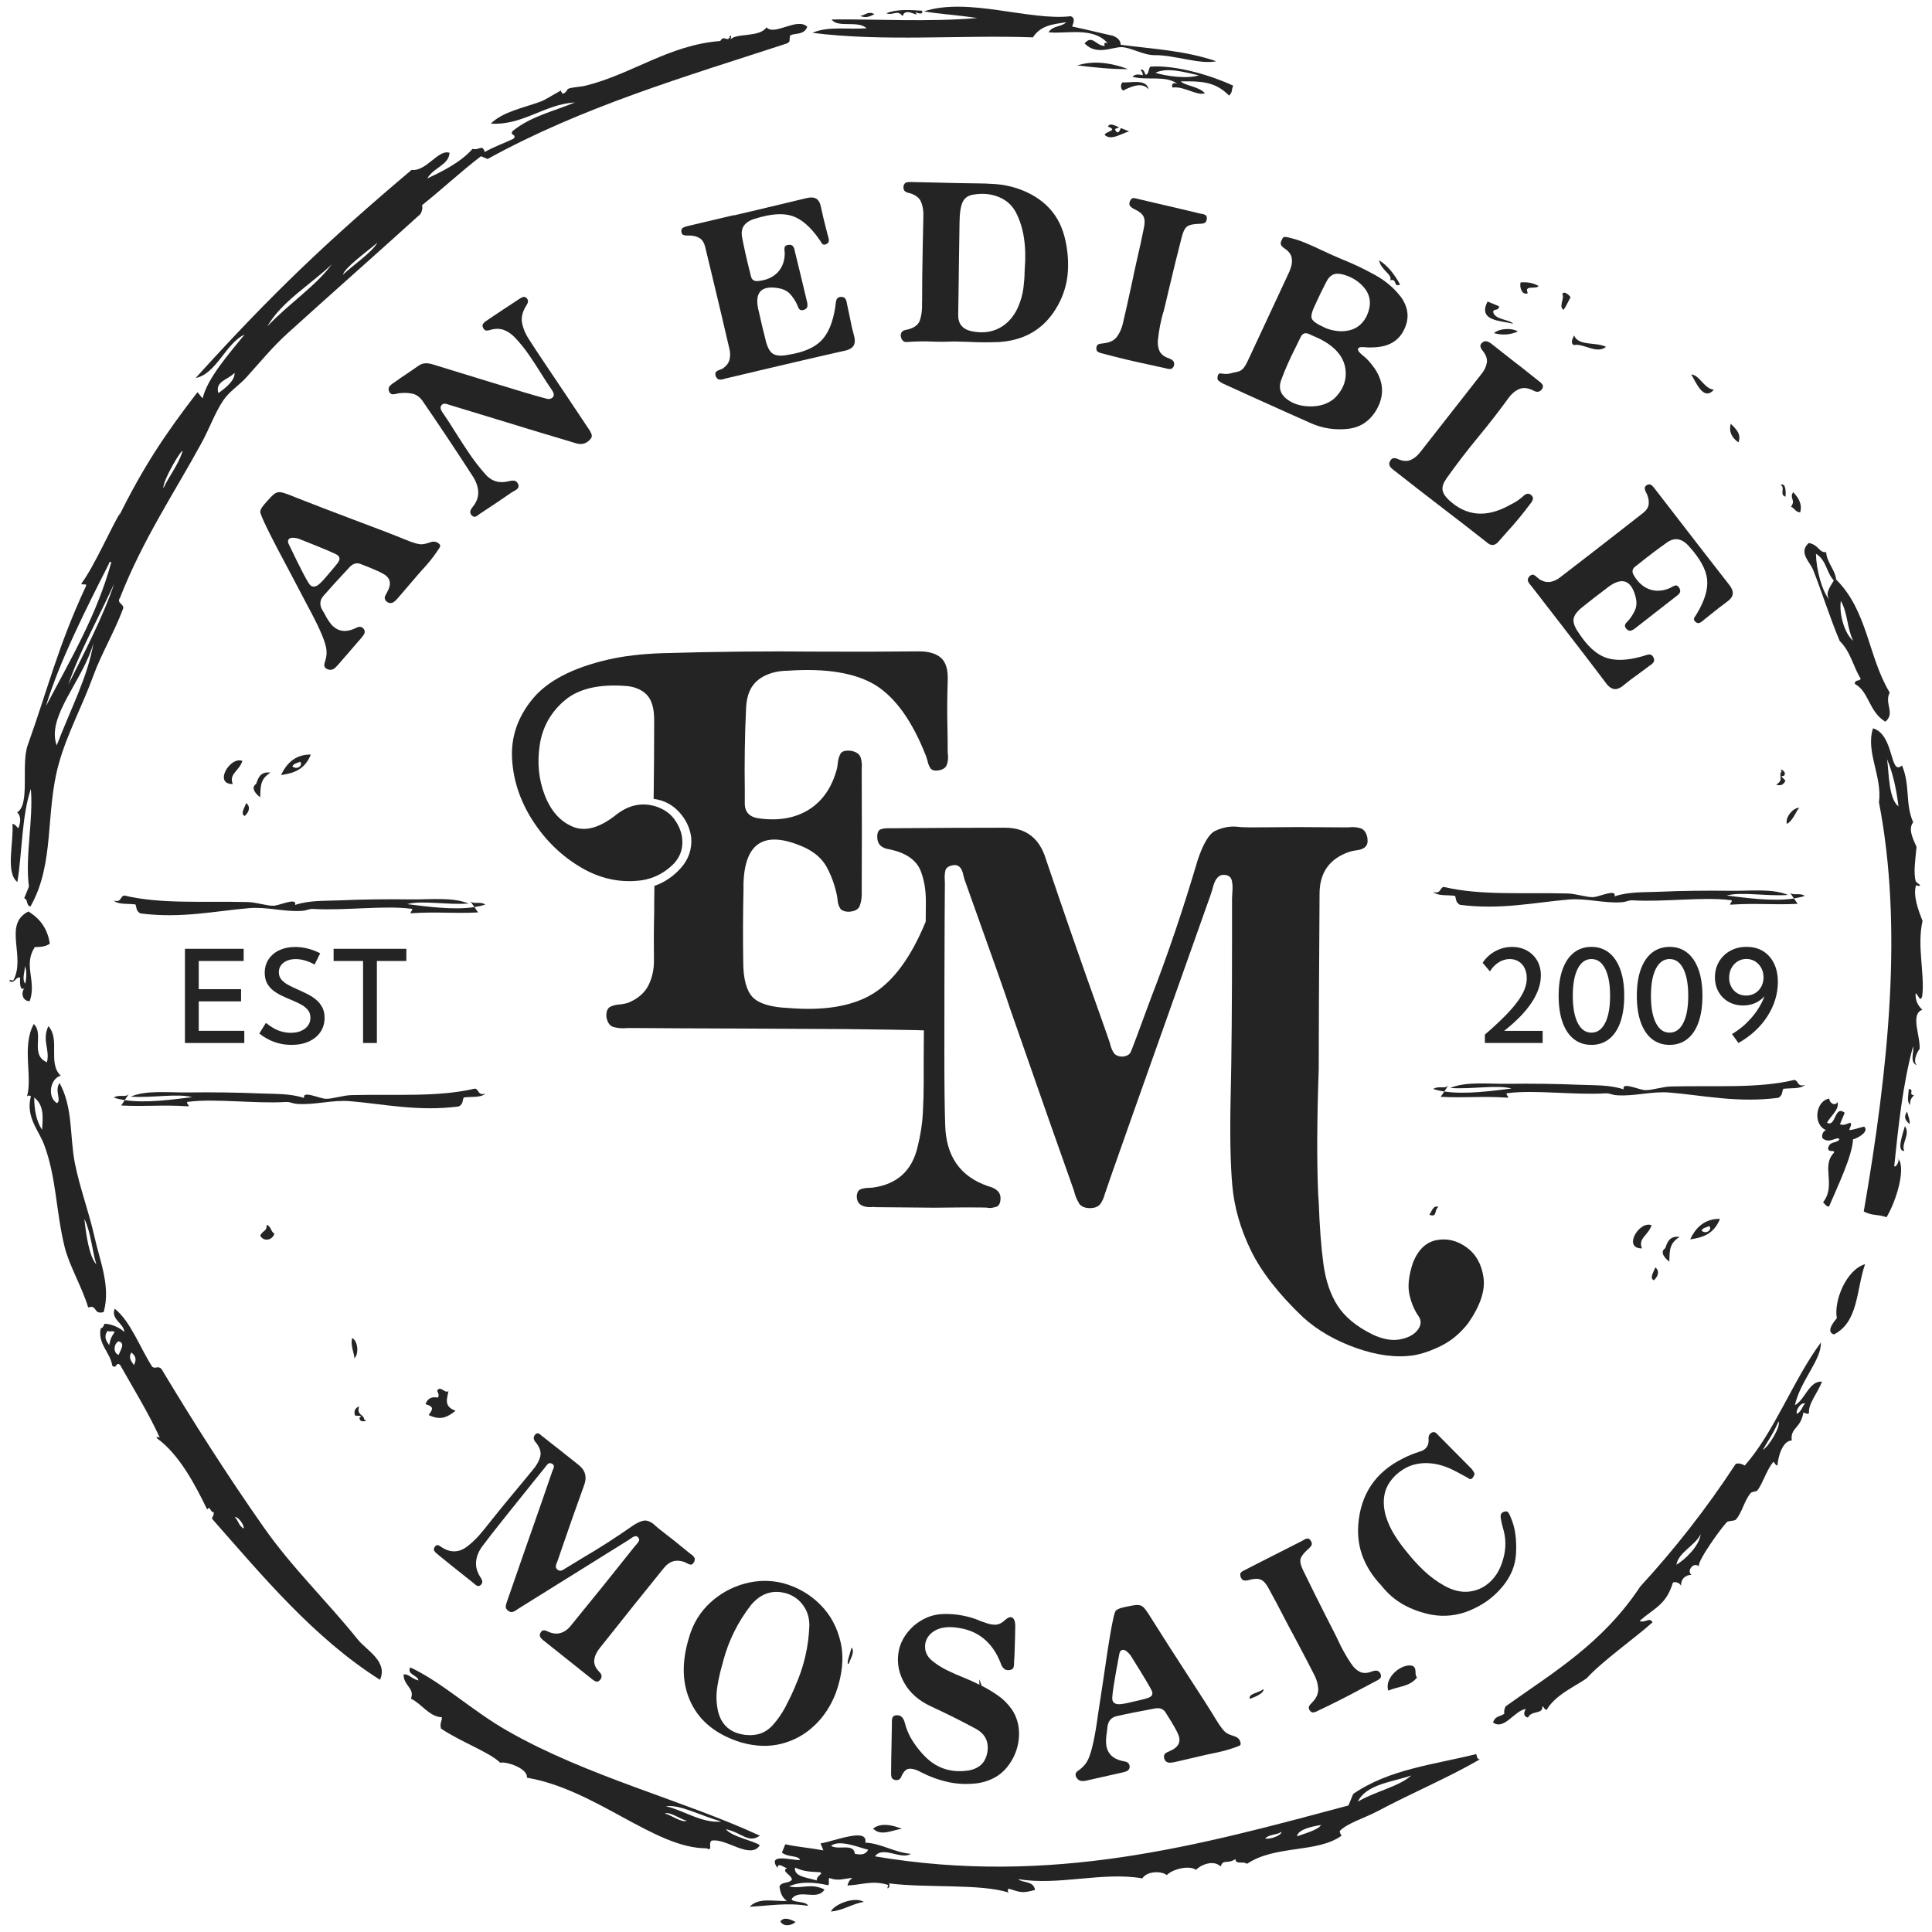 <?xml version="1.0" encoding="UTF-8"?>
<svg id="Layer_1" data-name="Layer 1" xmlns="http://www.w3.org/2000/svg" version="1.1" viewBox="0 0 400 400">
  <defs>
    <style>
      .cls-1 {
        fill: #242424;
        stroke-width: 0px;
      }
    </style>
  </defs>
  <path class="cls-1" d="M372.7,106.1c.5-1.81-.38-3.05-1.44-4.21-.85,1.29.61,1.63-.46,3.02.82.33.77,1,1.9,1.19Z"/>
  <path class="cls-1" d="M58.19,160.47c2.48-.38,4.87-1.01,6.16-4.25-2.66-.02-4.77,1.24-6.16,4.25ZM62.12,157.7c.75.77-.72,1.83-1.59.94.38-.66,1.06-.62,1.59-.94Z"/>
  <path class="cls-1" d="M372.53,167.25c-1.18-.1-2.98,1.9-2.58,3.33,1.31-.68,1.94-2.77,2.58-3.33Z"/>
  <path class="cls-1" d="M50.97,166.27c-.34.98-1.26,2.22-.3,2.67.9-.82,1.26-1.93.3-2.67Z"/>
  <path class="cls-1" d="M223.04,13.55c3.55.4,7.12.81,10.49.75-4.02-1.5-7.48-1.7-10.49-.75Z"/>
  <path class="cls-1" d="M228.69,27.9c1.31,1.36,3.55-.33,5.09-.69-.58-.24-1.14-.46-1.71-.7-.22.38-.35.99-.77.88-.9-.77-.21-.74.43-1.02-.91-.37-1.94-1.02-2.34-.16,2.18.82-.38.94-.7,1.7Z"/>
  <path class="cls-1" d="M380.87,132.69c2.31,2.25,2.77,5.27,4.37,7.82-.29.67-1.12.04-1.25,1.07,2.99,1.57,2.85,5.67,6.34,7.84,2.13-1.72-.26-3.79.91-6.03-4.5-7.48-4.5-16.82-11.09-23.41-.22-2.08-1.95-3.54-2.06-5.66-1.54.14-1.46-1.5-3.6-1.9-2.21,1.94.24,3.92.9,5.57,1.83,4.63,3.55,10.12,5.49,14.69ZM381.12,124.39c1.44,2.51,1.28,5.69,2.56,8.28-1.62-1.31-2.96-5.19-2.56-8.28ZM379.67,120.18c-.94,1.57-1.82,2.72-.88,4.04-1.57-1.8-2.75-6.22-2.82-9.58,2.26,1.43,2.11,3.84,3.7,5.54Z"/>
  <path class="cls-1" d="M232.41,17.04c-.72.71-.1,2.25.59,1.45.54-.14,3.31-1.82,4.8,0-.38-2.29-4.02-1.25-5.39-1.45Z"/>
  <path class="cls-1" d="M369.66,102.83c.11-.82.1-3.03-1.01-2.42,1.06.51-.32,2.02,1.01,2.42Z"/>
  <path class="cls-1" d="M297.8,249.88c-1.02-.44-1.34.85-1.87,1.63,1.73.59.93-.95,1.87-1.63Z"/>
  <path class="cls-1" d="M94.32,292.09c-2.63-.97-1.66-2.62-1.46-4.22-.26.77-1.26-.34-1.84-.36-1.18.46.24.84-.37,1.85-1.14-.22-2.07.04-2.56,1.34,1.86.6,1.52,1.04.66,2.27,2.43,1.14,3.75.54,5.57-.88Z"/>
  <path class="cls-1" d="M344.76,258.45s-1.6.8.85,2.76c.08-2.42.02-3.79,2.13-5.12-2.23-.3-2.59,1.34-2.98,2.36Z"/>
  <path class="cls-1" d="M180.77,378.57c1.58,1.76,4.21.21,5.97.08-2.39-.98-4.47-1.2-5.97-.08Z"/>
  <path class="cls-1" d="M342.41,265.07c.9-.82,1.26-1.93.3-2.67-.34.98-1.26,2.22-.3,2.67Z"/>
  <path class="cls-1" d="M339.95,258.46c-.88-2.07,1.3-2.67,1.99-4.79-2.56-1.02-6.05,4.85-1.99,4.79Z"/>
  <path class="cls-1" d="M356.1,252.35c-2.66-.02-4.77,1.24-6.16,4.25,2.48-.38,4.87-1.01,6.16-4.25ZM353.87,253.83c.75.77-.72,1.83-1.59.94.38-.66,1.06-.62,1.59-.94Z"/>
  <path class="cls-1" d="M258.74,351.71c.93-.27,3.07-1.15,2.83-2.02-.72.78-3.18.91-2.83,2.02Z"/>
  <path class="cls-1" d="M72.94,277.02c-.49,1.4.49,3.34.41,4.19.93-.74.86-3.42-.41-4.19Z"/>
  <path class="cls-1" d="M369.65,161.65c-.05-.23-1.44-1.19-.38-.97,1.01-.83-1.2-1.92-.4-.96-.8.86.62,1.7-1.14,2.73.88.31,1.52.06,1.92-.8Z"/>
  <path class="cls-1" d="M53.87,255.8c.7,1.36,2.5,1.01,2.95-.37-.83-.51-.61-1.45-1.62-1.87.11,1.38-.7,1.07-1.33,2.24Z"/>
  <path class="cls-1" d="M48.2,162.33c-.88-2.07,1.3-2.67,1.99-4.79-2.56-1.02-6.05,4.85-1.99,4.79Z"/>
  <path class="cls-1" d="M175.71,344.46c.5-1.24,1.31-2.61.59-3.35-.21.96-1.23,3.69-.59,3.35Z"/>
  <path class="cls-1" d="M287.44,350.03c1.99-.92,4.42-.75,5.94-2.74-.66-.66.14-1.94-.99-2.42-2.24-.54-5.87,2.51-4.95,5.15Z"/>
  <path class="cls-1" d="M74.45,293.51c-.16,1.3,2.19.57.95.42-.01-1.18-1.62-.81-1.05-2.77-.85.38-1.14,1-.85,1.9.19.14,1.87-.12.94.44Z"/>
  <path class="cls-1" d="M53.02,162.32s-1.6.8.85,2.76c.08-2.42.02-3.79,2.13-5.12-2.23-.3-2.59,1.34-2.98,2.36Z"/>
  <path class="cls-1" d="M3.6,182.58c1.02-6.27.88-13.56,2.79-19.25.54,6.47-1.23,13.89-.4,20.24-.32.79-.66,1.59-.98,2.39.9.38.29,1.39,1.28,1.74,5.11-8.92,3.04-19.42,5.88-29.58,1.71-6.17,4.83-11.84,7.16-18.23,1.63-4.49,4.24-8.8,6.15-13.85.35-.99-1.44-1.1-.64-2.27,4.82-12.27,11.33-21.84,16.95-32.18,1.57-2.9,2.69-6.05,4.37-8.6,1.33-2,3.28-3.14,4.8-4.81,2.98-3.29,5.43-6.33,8.63-9.22,9.19-8.33,18.6-16.61,27.44-24.63.43-.75.48-1.34.35-1.85,4.11-3.27,8.05-6.97,12.21-10.14.46.19.91.38,1.36.58,19.5-10.77,40.85-17.03,61.95-23.92.91-.38.4-.83.72-1.7,1.2-.5,2.8-.02,3.52-1.74-2.02-2.08-6.8,1.94-8.45.1-1.39,2.13-6.34,1.14-7.44,2.51.03-.3.27-.68-.06-.83-.5,1.76-1.2-.32-2.07,1.15-10.58.8-18.22,6.84-27.85,9.24-1.06.27-2.31.26-3.44.58-.61.18-.32.7-1.25,1.09-.22.09-.42-.7-.53-.62-1.84,1.01-3.15,1.9-4.16,2.27-3.57,1.31-7.7,2.04-10.28,4.54,6.58.44,11.14-4.03,17.42-4.38-4.34,1.81-9.01,2.82-12.84,5.87-.88.93.99.72.11,1.65-1.97.93-4.03,1.65-5.94,2.74-.51-1.71-1.15-.26-2.53-.65-2.54,2.95-6.98,5-9.35,6.12,1.2-2.22,4.45-2.76,4.59-5.3-2.32-.82-4.79,3.92-7.86,3.54-17.13,14.47-28.82,25.52-44.7,43.08,4.27-.82,6.24-7.22,10.13-9-2.99,3.71-7.7,8.98-8.68,13.2-.43-.38-.66-.86-1.09-1.25-6.79,8.81-11.24,15.54-16.25,25.67.08-.22.18-.46.27-.68-1.58,2.39-5.46,11.26-8.08,14.66.54.37,1.09-.15,1.02.42-5.84,12.53-7.83,21.07-12.09,32.99-1.44,4.02.56,12.29-2.18,13.91.8.8.77,1.94.24,3.3-.42-.3-.46-.75-1.23-.91.32,3.83-1.49,10.04,1.01,12.03ZM78.15,50.24c-1.28,2.14-4.91,4.53-7.16,6.64.43-1.54,4.98-4.77,7.16-6.64ZM68.69,54.72c-3.25,4.47-9.17,8.37-13.35,12.87,2.95-5.18,9.03-8.7,13.35-12.87ZM48.56,77.18c.13,1.71-2.18,3.35-3.35,4.22-.75-2.51,2.08-2.77,3.35-4.22ZM37.78,93.51c-1.07,3.11-2.7,4.88-3.94,7.57-.24-1.52,4.11-8.77,3.94-7.57ZM11.74,154.33c-2.19-6.02,5.43-13.34,7.62-21.24-1.22,7.16-4.67,13.52-7.62,21.24ZM14.15,141.73c2.24-6.63,5.96-13.22,9.48-20.87-2.18,6.61-6.27,14.46-9.48,20.87ZM22.51,116.79c.16-.66.61-.56.48-.2-2.99,10.85-8.44,20.05-13.49,29.62,2.85-9.42,8.5-20.51,13.01-29.41Z"/>
  <path class="cls-1" d="M7.21,196.08c1.12-.02,2.24-.06,3.11-.72-.43-2.66-1.65-4.97-4.45-6.64-5.33,2.67-.42,9.43-3.14,14.3-.3-.04-.67-.27-.82.06,1.17.79,1.28-.99,2.27-.66-.14,1.3.03,3.33,1.28,1.73-1.5,1.25-.7,3.25.7,3.11,1.46-4.23-1.42-7.38,1.04-11.17ZM5.25,203.67c-.78-.9-.1-2.4-.1-3.63.48,1.02.29,2.34.1,3.63Z"/>
  <path class="cls-1" d="M161.57,397.81c.64,1.22,2.43.83,3.14.11-1.3-.69-2.48-1.04-3.14-.11Z"/>
  <path class="cls-1" d="M157.31,382.05c-1.01-.89-5.73-1.71-7.03-3.33,3.38.72,4.64,3.01,7.04,1.34-15.82-7.32-35.75-12.26-52.22-21.68-7.49-4.27-13.45-10.02-20.15-13.16-.82,1.46,1.59,1.6,1.68,2.7-1.66-.46-1.86-1.32-3.07-1.27-.03,2.37,2.37,2.87,1.52,5.03,2.31,1.15,3.76,3.73,6.4,3.86.05.9-.48,1.14-.18,2.34,4.07,2.75,10.16,4.95,12.26,7.08,1.17-.34,5.79,1.15,5.52,3.09,14.28,2.42,26.45,14.63,37.15,14.62,1.49.67.32-.85,1.06-1.57,2.91-.67,8.05,4,10.01.96ZM137.62,375.47c1.14-.44,3.12,1.15,4.58,1.5-1.12.45-3.11-1.15-4.58-1.5ZM137.85,373.97c2.88-.44,7.08,1.9,11.49,3.16-4.02.43-8.18-2.5-11.49-3.16Z"/>
  <path class="cls-1" d="M74.12,339.5c-6.45-8.04-13.64-14.9-19.53-23.31-7.65-10.9-14.63-21.89-21.19-32.81-.85-.69-1.09.1-1.86-.38-2.53-3.87-4.48-9.44-7.8-12.05-.85,2.23,1.9,2.99,2,4.83-.9-.92-2.82-1.73-4.1-1.7-.22.38-.35.99-.77.88-.74,3.22,1.97,5.03,2.37,7.78.93.88.72-.99,1.65-.11,2.79,4.98,5.83,9.85,8.18,15-.37-.16-.94-.2-.5.21,4.55,3.31,7.84,9.56,10.32,14.68.64-.93.59.62,1.36.56.08,1.04-.62,1-.22,1.51,10.21,11.58,21,24.59,34.64,33.19,1.71-3.8-2.83-6.13-4.56-8.3ZM22.61,278.5c-.54-.82-1.22-1.57-.37-2.96.59.3.9-.11,1.5.23-.82,1.26-.82,1.27-1.14,2.73ZM24.57,280.52c-1.23-.43-1.01-2.32-.03-2.82,1.46.34.45,1.71.03,2.82ZM27.71,282.62c-.45-.76-1.2-1.39-.53-2.61.8.61,1.23,1.38.53,2.61ZM48.64,314.12c.48-.26,1.94,1.45,1.82,2.35-1.06-.59-1.09-1.62-1.82-2.35Z"/>
  <path class="cls-1" d="M287.81,58.04c1.49-.5.66,1.59,2.05.86-1.14-2.09-2.58-3.96-4.34-5,.43,2.1,2.91,2.99,2.29,4.15Z"/>
  <path class="cls-1" d="M238.14,13.81c-.38.42-.34,1.94-1.06,1.57.08-.29-.69-1.5-.88-.77.35.24.38.6.4.97-.85-.22-1.62-.26-2.13.31,3.09.86,6.8-.4,9.38,1.5-.91-.45-1.38.04-1.1.74,2.34-.37,5.07,1.78,6.71,1.18-1.15-1.39-4.19-1.57-4.98-2.47,3.73,0,6.96-.16,9.99,2.95.83-.92.35-.77.85-2.05-4.15-1.96-11.7-4.35-17.18-3.94ZM248.21,15.6c-2.45.78-6.87.15-9-.53,2.45-1.18,5.78-.18,9,.53Z"/>
  <path class="cls-1" d="M186.87,3.34c.53-1.73,2.56-.19,2.96-.38-1.04-1.06,1.34.66,1.1-.74-2.63-.19-5.23-.35-7.43.53,1.46.54,2.29-.87,3.36.59Z"/>
  <path class="cls-1" d="M181.04,2.92c-1.33-.71-1.97.28-2.96.38,1.25.51,2.11.08,2.96-.38Z"/>
  <path class="cls-1" d="M168.22,6.8c14.73,1.87,30.51.4,45.64.93,1.66-2.58,4.34-2.71,6.9-3.13-1.07,1.05-2.75.63-3.67,2.08,3.62.42,9.22-1.24,12.26,2.29-.64-.28-.83-.04-.62.54-1.84,0-2.54-2.42-4.18-.53,2.46,2.61,5.76.72,7.67.78,1.97.06,4.53,1.71,6.92,1.66,3.87-.06,9.35,1.99,12.68,1.26-6.6-2.24-12.93-2.51-19.79-3.41-.02-.85-.58-1.46-1.63-1.87-2.87-.62-5.04-1.2-8.42-1.91.32-.88.67-1.78-.3-2.13-8.72.98-21.11-3.99-30.4-1.01,3.51.6,6.55.71,11.03,1.38-9.91.88-21.55.18-30.13.3,1.23,1.82,5.36.12,7.25,1.81-3.73.34-7.94-.5-11.21.95Z"/>
  <path class="cls-1" d="M21.47,271.63c1.49-5.3-.82-10.61-1.92-15.61-1.17-5.21-3.07-10.2-4.07-15.3-1.07-5.62-.35-11.38-3.15-16.5-1.1,1.6.46,3.55-.53,4.18-2.06-1.25-1.44-5.1.77-5.69-2.75-2.63-.03-7.53-2.56-10.26-1.38,3.03.37,4.75-.29,7.48-3.59-1.54-.53-5.82-2.72-7.92-2.55,4.57-.21,10.97-1.42,15.01.18-.23.45-.27.82-.06-1.14,4.22,1.57,6.99,2.69,9.92,2.61,6.83,2.47,14.01,4.32,21.4.95,3.78,3.6,8.25,4.85,12.42,1.95-.69.99,1.59,3.22.94ZM8.71,233.92c-1.26-1.94-1.6-4.25-1.63-6.69,2.08,1.6,1.81,4.16,1.63,6.69ZM17.47,252.35c1.39,2.91,1.54,6.34,2.48,9.45-1.52-1.73-2.15-6.28-2.48-9.45Z"/>
  <path class="cls-1" d="M395.18,225.48c0,1.13-.46,2.46.24,3.3.11-1.13.13-1.18.85-2.05-1.28-.04.19-1.22-1.09-1.25Z"/>
  <path class="cls-1" d="M395.36,232.75c.1-.98-.34-1.74-.51-2.61-.9,1.31-.16,1.94.51,2.61Z"/>
  <path class="cls-1" d="M172.03,395.76c2.48-.19,4.42-1.62,6.82-1.99-1.87-1.18-6.1.44-6.82,1.99Z"/>
  <path class="cls-1" d="M392.87,239.72c.08.07.13.16.2.25-.02-.13-.08-.23-.2-.25Z"/>
  <path class="cls-1" d="M394.39,233.15c-.48,1.71-1.78,5.25-.13,5.14-.72-1.51,1.34-3.41.13-5.14Z"/>
  <path class="cls-1" d="M305.61,363.17c-8.72,2.17-17.96,3.1-25.44,8.24-.34.8-.67,1.6-.99,2.39-30.72,8.23-61.33,16.74-98.02,10.54,1.6-2.28,5.43.81,7.43-.52-3.51-.31-6.16-2.18-9.44-2.32.64-3.23-6.36-.3-9.27.16.21.48.4.96.59,1.44-2.66-.51-5.19-.68-7.88-1.26-.24.57-.48,1.14-.7,1.71,1.3,1.06,3.39.51,3.75,1.55-1.67.1-6.92-1.55-4.68,1.65.11-1.29,1.26-.09,1.99.03-1.38.65,1.09,1.43.99,2.42-.69.84-1.95.29-2.56,1.33.14,1.18.45,2.28,1.55,3.04-2.69.14-5.81-.81-7.72,1.2,3.97-.19,7.73-.9,12.09-.18-.27-1.04-3.3-.62-3.41-1.42,1.62-2.25,5.3.49,6.82-1.97-2.96-1.45-4.72-.02-7.35-.65,2.31-1.04,5.11-.9,8.12-.23.34-.62-.08-.92.22-1.51,1.9.76,3.22.05,4.8,0-.45.27-.83.72-1.04,1.56,2.94-.12,5.23-1.15,8.44-.1-.56,1.46.64.27.14-.34,7.92,1.01,18.91.02,24.81,1.91-.22-.19-.27-.45-.05-.82,2.8.87,2.85.94,5.49.28-.29-1.98-2.64-1.41-3.47-2.25,8.28,1.42,17.51-1.59,25.68-.15,1.02-1.56,3.95-1.57,5.08-.68.91-1.06,4.39-2.19,6.07-1.09.74-.9,3.51-2.23,5.09-.69.45-1.64,1.38-.39,3.03-1.54.1,1.25,1.62.34,2.4.99,5.91-3.97,14.57-2.17,19.63-5.86-.13.1-.51-.82-.4-.96,1.44-1.55,5.2-2.71,7.68-4.02,7.43-3.94,14.44-6.84,21.27-10.77-.72-.18-.48-.74-.74-1.1ZM169.1,389.33c-1.99-.62-4.79-.77-4.5-2.67,1.99.94,3.55.84,5.2.97.74.37-.8.67-.7,1.7ZM176.99,383.81c-.21-2.26-3.41-.7-4.93-1.64,1.71-1.46,6.18.49,7.68.79-.56,1.14-1.63,1.06-2.75.85ZM261.93,380.65c.93-.96,2.37-.67,3.39-1.39.06.67-2.16,1.59-3.39,1.39ZM268.52,380.19c.24-1.49,3.28-2.07,4.98-2.34-.46.93-3.39,1.79-4.98,2.34ZM281.12,373.02c1.78-3.69,7.36-4.08,11.05-5.43-2.37,2.26-7.65,3.36-11.05,5.43Z"/>
  <path class="cls-1" d="M380.29,272.92c-.59.71-2.35,2.83-.59,3.36,5.09-2.59,4.59-9.15,6.44-14.54-3.89,1.12-6.52,7.63-5.84,11.18Z"/>
  <path class="cls-1" d="M371.61,290.93c1.14-5.08,5.52-9.4,5.38-12.97-5.63,7.56-9.76,18.76-15.77,25.46-.75-.44-1.33-.49-1.84-.36-6.19,9.45-12.81,17.83-19.77,25.4-7.83,11.83-18.07,17.82-27.9,24.83-.27.59-.37,1.1-.24,1.5-.77.64-1.9.38-2.35,1.83,2.27,1.7,4.42-2.45,6.77-2.8-.48.86-.48,1.52.45,1.79.77-1.59,3.14-.58,2.99-2.35.43.19.29.62.88.76,1.78-3.12,5.99-4.92,8.31-6.56,3.11-3.46,9.78-8.16,13.61-11.56-.53-1.2-1.57.21-2.67-.3,3.19-2.8,5.48-3.31,6.9-7.94.64-.26,1.44.09,1.71.7-.13-1.42.91-2.34,2.16-2.3-1.1-.62.27-2.81,1.54-1.76-.59-.79,4.71-8.18,5.81-9.2.26-.24,1.55-.2,1.79-.46,1.3-1.41,1.74-3.94,3.09-5.52.29-.34,1.19-.24,1.44-.6,1.17-1.65,1.87-4.19,3.23-5.85.43.19.3.62.88.75.08-1.73,1.07-5.22,2.96-5.17-.37-2.7,1.84-2.4,2.4-5.8.43.11.94.46,1.17.09-.21-1.85,1.71-4.03,2.69-6.48-2.64-.26-3.52,3.77-5.62,4.87ZM347.09,323.97c.38-2.54,3.7-3.83,5.03-6.32-.38,2.52-3.15,5.14-5.03,6.32ZM364.97,300.18c1.09-1.92,2.3-3.57,3.23-5.87.62.8-1.94,5.19-3.23,5.87ZM372.08,292.72c-.48-.53.8-2.56,1.66-2.11-.66.54-.59,1.39-1.66,2.11Z"/>
  <path class="cls-1" d="M385.96,233.25c-1.06.21-2,.65-3.11.72.16-.54.64-1.22.22-1.52-.67.19-1.23.64-2.13.32.34-.79.66-1.6.99-2.39-2.19-1.66-1.76,3.04-3.67,2.08.62-1.28,2.63-2.74,2.18-4.29-.59,1.01-1.75.05-1.7-.72-2.75.4-3.55,5.28-.7,6.52-.62.27-.96,1.07-.7,1.7,1.49,1.29,3.12-.62,3.49.25-.67.9-1.99.22-2.35,1.83.11,1.02,1.42.16,1.22.91-2.74,2.8.54,6.71-2.26,10.27.42.3.45.75,1.23.9,1.76-4.15,4.83-10.5,4.98-13.94.96-.22,3.44-1.61,2.3-2.65Z"/>
  <path class="cls-1" d="M398,209.05c-1.01-.91-1.47-2.03-1.39-3.39.51.21.96,2.03,1.36.58.59-4.5-1.14-10.43.08-15.58-.86-2.1-2.02-5.23-1.36-7.36.03-.1.85.37.83-.06,0-.05-.83-.61-.88-.77-.53-1.82-.06-4.66.16-7.14-.67-1.5-1.83-3.7-.69-5.08-1.7-3.79-.58-7.64-2.32-11.77-2.59,2.3-1.52-6.35-6-7.69-1.59,4.82,1.95,9.93,1.23,15.33,4.98,25.76,2.02,54.78-3.15,84.72,2.1.98,2.4.44,4.72,1.16,1.97-3.23,4-9.95,2.49-12.02.1.54-.52,1.78-.9,1.47.88-8.45,1.73-16.71,3.89-24.8.27,1.3-.78,3.15.77,3.92-1.04-1.15.61-3.54.59-3.36.22-2.71-2.02-7.26.58-8.15ZM390.71,157.2c1.26,3.06,1.94,6.35,2.35,9.77-2.02-1.62-1.95-6.55-2.35-9.77Z"/>
  <path class="cls-1" d="M316.32,60.68c-.9-1.78,1.78-.69,2.23-1.48-1.46-.78-2.59-.79-3.7-.74-.37.93.35,2.84,1.47,2.22Z"/>
  <path class="cls-1" d="M309.3,68.97c1.9.52,3.52.3,4.95-.35-1.15-.73-3.68-.71-4.95.35Z"/>
  <path class="cls-1" d="M323.7,64.14c.58-.72.67-1.18,1.47-2.59-.13-.28-1.3-1.47-1.71-.7.53.91-.82,2.6.24,3.3Z"/>
  <path class="cls-1" d="M354.84,80.68c-2.02-.18-2.96-3.06-4.69-3.15.91,1.39,2.48,5.67,4.69,3.15Z"/>
  <path class="cls-1" d="M359.93,91.59c.66-1.79-.56-2.79-1.6-3.87-.43,1.68.22,2.91,1.6,3.87Z"/>
  <path class="cls-1" d="M325.86,71.45c1.92-.47,4.67,1.96,6.66.36-2.27-1.09-5.63-.09-6.63-2.35-.4.82-.75,1.63-.03,1.99Z"/>
  <path class="cls-1" d="M313.28,67.02c-.69-.9-3.94-.79-4.15-2.52.29-.68,1.12-.05,1.25-1.08-.8-.34-1.59-.66-2.39-.99-2.14,4.1,2.88,3.95,5.28,4.59Z"/>
  <path class="cls-1" d="M60.9,102.85c-1.3-.53-2.2-.84-2.72-.93-.52-.09-.99.03-1.41.36-.42.33-.94.87-1.58,1.6l-.5.58c-.49.57-.76,1.05-.81,1.44-.09.6,2.06,4.97,6.44,13.13l3.34,6.36c2.23,4.09,3.52,6.98,3.85,8.67.19.98.11,1.98-.24,3-.22.56-.17.99.16,1.27l.21.15c.62.32,1.2.25,1.72-.19.17-.15.34-.32.49-.49l4.98-5.75c.23-.27.41-.52.55-.74.24-.51.14-.95-.28-1.31-.36-.31-.85-.3-1.47.04l-.36.17c-1.65.69-3.06.54-4.21-.46-.62-.53-1.24-1.43-1.87-2.68l-.51-.86c-.55-1.04-.46-1.98.27-2.82,1.25-1.45,3.05-3.43,5.4-5.94.71-.77,1.47-1,2.28-.69,2.96,1.13,4.73,1.94,5.33,2.46.92.8,1.01,1.87.27,3.22-.07.18-.22.45-.43.82-.25.46-.18.87.21,1.25.48.41.97.46,1.49.15.27-.19.53-.43.77-.71l.12-.14,4.35-5.07,1.68-1.88c.94-1.09,1.79-2.23,2.57-3.44.14-.23.18-.4.14-.52-.04-.12-.12-.23-.24-.33-.51-.44-1.1-.55-1.76-.31-.66.24-1.22.37-1.69.42-.62.08-1.79-.24-3.51-.95-1.93-.81-5.47-2.17-10.63-4.1-4.14-1.55-8.26-3.14-12.38-4.76ZM69.73,116.79c-.2.28-.96,1.19-2.29,2.73-.51.6-.9,1.01-1.17,1.25-.79.75-1.46.88-2.02.4-.45-.39-1.96-3.25-4.5-8.58-.18-.4-.17-.72.03-.95.17-.2.43-.3.78-.3.47,0,.92.07,1.36.23,5,1.97,7.67,3.1,8.02,3.41.17.15.29.35.35.61.06.25-.13.66-.56,1.23Z"/>
  <path class="cls-1" d="M113.88,82.6c-.27.03-.53,0-.79-.07-1.63-.44-3.26-.9-4.87-1.39-6.18-1.87-12.34-3.76-18.5-5.66-.53-.18-1.05-.27-1.56-.27-.51,0-1.02.17-1.51.51-.73.51-1.46,1.02-2.19,1.51-.93.61-1.85,1.24-2.76,1.9-.08.05-.16.11-.25.17-.33.2-.6.44-.82.72-.22.28-.24.64-.05,1.09.19.34.42.51.69.52s.55-.02.85-.11c.19-.05.38-.09.57-.11.91-.11,1.78-.09,2.62.08s1.55.66,2.14,1.47c3.53,5.13,6.98,10.31,10.36,15.54.72,1.06,1.12,2.15,1.2,3.26.08,1.11-.33,2.22-1.24,3.32-.22.26-.35.53-.4.81-.05.28.06.57.33.85.27.23.51.31.73.23.22-.07.43-.2.63-.37.08-.07.16-.14.24-.19.04-.03.07-.05.1-.07,2.23-1.45,4.44-2.94,6.62-4.45.13-.09.28-.17.45-.25.28-.13.52-.3.71-.5.19-.19.23-.49.12-.88-.22-.49-.53-.74-.93-.75s-.81.04-1.22.17c-.02,0-.04,0-.05,0-1.88.43-3.45-.1-4.7-1.59-1.14-1.3-2.19-2.65-3.15-4.06-.96-1.41-1.9-2.85-2.81-4.3-.93-1.51-1.9-3-2.91-4.48-.14-.2-.24-.42-.29-.64-.06-.22-.01-.45.13-.67.2-.25.43-.37.68-.36.25,0,.5.07.76.17.09.03.18.06.25.08,3.2.96,6.4,1.94,9.59,2.92,2.39.73,4.78,1.46,7.17,2.19,1.46.45,2.91.89,4.37,1.31,1.71.52,3.41,1.03,5.11,1.54.65.19,1.23.19,1.75-.01s.95-.54,1.31-1.03c.2-.28.22-.61.06-.98s-.35-.71-.59-1.04c-.04-.06-.09-.13-.13-.19-.89-1.34-2.34-3.52-4.36-6.54-1.55-2.3-3.06-4.53-4.51-6.71-1.45-2.17-2.51-3.78-3.17-4.82-.77-1.11-1.29-2.28-1.55-3.49-.26-1.21.04-2.47.89-3.77.17-.24.27-.49.31-.74s-.05-.49-.27-.74c-.25-.24-.5-.32-.74-.24-.24.08-.46.19-.68.33-.01,0-.03.02-.04.03-2.31,1.51-4.61,3.03-6.9,4.58-.26.16-.48.36-.66.6-.17.24-.17.54.02.89.19.34.41.51.66.52.25,0,.51-.03.78-.12.06-.02.11-.04.16-.05,1.01-.27,1.91-.25,2.72.06.81.31,1.55.83,2.25,1.55,1.05,1.11,2,2.29,2.86,3.53.86,1.24,1.68,2.51,2.48,3.79.75,1.22,1.53,2.42,2.35,3.6.13.19.23.4.31.63.08.23.06.45-.07.69-.16.26-.38.4-.65.42Z"/>
  <path class="cls-1" d="M151.92,44.55c-3.12.74-6.24,1.47-9.36,2.21-.06.01-.12.03-.18.04-.33.07-.64.17-.92.32s-.42.41-.4.79c.04.42.19.67.47.76.27.08.58.12.93.1.16,0,.31-.01.45-.01.77.04,1.42.22,1.95.55.53.33.9.9,1.11,1.7.4,1.65.8,3.3,1.2,4.97,1.3,5.38,2.57,10.76,3.82,16.13.21.79.23,1.54.07,2.26s-.61,1.34-1.35,1.88c-.18.11-.39.2-.62.29-.33.09-.6.23-.8.42-.21.19-.25.49-.11.92.21.47.5.71.86.71s.74-.07,1.12-.21c.16-.04.32-.08.47-.11,1.91-.44,4.95-1.16,9.14-2.16,3.01-.71,5.9-1.39,8.67-2.03,2.76-.64,4.77-1.1,6.02-1.37,1.07-.18,1.8-.52,2.19-1.04.39-.51.43-1.3.11-2.37-.3-1.12-.56-2.24-.76-3.36-.17-.85-.35-1.68-.53-2.51-.04-.15-.07-.31-.11-.47-.03-.4-.14-.76-.31-1.07s-.51-.45-1.03-.42c-.43.06-.7.24-.82.54-.12.31-.18.63-.19.99-.02.19-.04.37-.07.52-.48,3.19-1.45,5.53-2.9,7-1.45,1.48-3.73,2.45-6.83,2.93-1.45.29-2.51.22-3.17-.2-.66-.42-1.17-1.34-1.51-2.76-.51-1.99-.98-3.98-1.42-5.98-.04-.16-.08-.34-.13-.52-.76-3.56.7-4.99,4.39-4.29.95.2,1.7.6,2.24,1.2s1,1.29,1.38,2.07c.06.13.12.26.17.41.08.27.2.49.36.66s.43.23.81.15c.52-.16.79-.41.83-.76.04-.35,0-.72-.11-1.1-.8-3.37-1.61-6.75-2.44-10.11-.02-.09-.04-.17-.06-.25-.05-.35-.16-.66-.33-.93s-.48-.39-.95-.35c-.46.06-.73.22-.8.45-.07.24-.08.51-.04.82.03.17.04.33.05.49-.03,1.64-.53,2.96-1.49,3.96-.96,1-2.28,1.59-3.95,1.77-.86.11-1.38-.21-1.56-.95-.09-.39-.19-.77-.28-1.15-.59-2.3-1.11-4.62-1.56-6.95-.19-1.05-.04-1.89.46-2.51s1.25-1.08,2.27-1.35c3.18-1.01,5.74-1.19,7.67-.55s3.81,2.28,5.64,4.93c.07.11.15.22.22.33.1.23.23.42.4.56.16.14.4.15.72.03.37-.17.56-.39.58-.66s-.02-.56-.11-.85c-.04-.09-.07-.17-.09-.26-.16-.64-.32-1.29-.49-1.93-.34-1.3-.65-2.6-.92-3.92-.18-.94-.52-1.55-1.02-1.83-.51-.28-1.2-.31-2.08-.08-4.97,1.2-9.94,2.38-14.91,3.55Z"/>
  <path class="cls-1" d="M190.89,62.61c.07,1.4-.08,2.63-.43,3.69-.36,1.06-1.37,1.73-3.04,2.03-.32.06-.57.21-.75.47-.17.26-.23.57-.15.92.06.32.19.59.4.81.21.21.5.31.87.28,1.74-.14,3.49-.17,5.23-.09,1.48.06,2.96.05,4.44-.02.97.02,1.95.04,2.94.07,2.17.12,4.34.13,6.5.04,5.86-.39,10.07-3.25,12.63-8.57.91-1.96,1.43-3.96,1.56-6.01.13-2.05-.02-4.11-.45-6.18-.57-2.83-1.71-5.16-3.43-6.98-1.72-1.83-3.96-3.19-6.71-4.1-1.43-.46-2.87-.74-4.32-.85-1.45-.11-2.91-.16-4.38-.16-.06,0-.12,0-.16,0-2.45-.03-4.89-.08-7.33-.15-1.86-.05-3.72-.09-5.57-.12-.06,0-.12,0-.18,0-.32-.02-.63,0-.91.09-.29.08-.48.33-.58.74-.11.74.19,1.2.9,1.38,1.41.32,2.32.94,2.71,1.87.39.93.56,2,.49,3.2-.04,2.07-.08,4.13-.13,6.19-.08,3.82-.13,7.64-.13,11.44ZM198.5,56.8c.05-3.56.1-7.13.16-10.7.02-2,.24-3.43.65-4.28s1.14-1.36,2.18-1.52c1.98-.34,3.77-.16,5.38.52,1.61.68,2.78,1.78,3.53,3.29,1.55,3.03,2.14,6.91,1.76,11.64,0,.18-.01.38-.03.6,0,.94-.09,2.05-.25,3.34-.17,1.28-.54,2.6-1.12,3.95-.93,2.02-2.24,3.46-3.95,4.33s-3.64,1.05-5.82.57c-1.83-.46-2.69-1.63-2.6-3.51.03-2.73.07-5.46.12-8.21Z"/>
  <path class="cls-1" d="M240.86,64.69c.13-.51.26-1.02.38-1.53.27-1.16.54-2.3.81-3.44.82-3.5,1.68-6.98,2.57-10.46.28-1.2.66-1.98,1.12-2.34.47-.36,1.32-.56,2.56-.58.03,0,.06,0,.09,0,.36,0,.68-.05.94-.15.27-.1.44-.36.52-.79.06-.43-.02-.71-.25-.86-.23-.14-.49-.23-.78-.27-.11,0-.21-.02-.3-.04-3.13-.76-6.27-1.5-9.41-2.22-1.13-.26-2.26-.53-3.4-.8-.09-.02-.19-.04-.29-.07-.3-.1-.57-.14-.82-.12-.26.02-.47.22-.65.6-.18.46-.17.82.04,1.06.21.24.52.46.93.65.96.45,1.57.95,1.84,1.51.27.56.29,1.35.06,2.39-.46,2.31-.97,4.62-1.51,6.93-.22.98-.43,1.96-.65,2.93h.02c-.21.97-.43,1.94-.64,2.92-.48,2.26-.99,4.52-1.52,6.77-.23,1.12-.65,2.08-1.24,2.9s-1.55,1.28-2.86,1.4c-.03,0-.06.02-.08.03-.32,0-.6.04-.86.14-.26.1-.42.33-.49.7-.04.42.05.7.28.86.23.16.51.27.82.34.08.02.15.03.23.05,3.28.88,6.58,1.67,9.9,2.36,1.04.23,2.08.46,3.11.69.06.01.12.03.18.04.31.1.61.13.9.09.29-.04.51-.27.65-.7.1-.44.02-.77-.22-1s-.54-.4-.89-.51c-.97-.34-1.6-.86-1.91-1.55-.31-.69-.4-1.51-.28-2.47.21-1.86.56-3.69,1.07-5.47Z"/>
  <path class="cls-1" d="M253.06,77.36c-.22-.05-.4-.06-.56-.03-.16.03-.27.16-.35.4-.06.19-.09.39-.09.58s.07.36.21.49c.35.3.75.54,1.17.72,1.15.53,2.97,1.35,5.45,2.48s4.97,2.24,7.45,3.36,4.29,1.92,5.42,2.41c2.24.92,4.57,1.27,7,1.05,1.57-.13,2.9-.61,4-1.43,1.1-.83,1.97-1.92,2.61-3.29,1.23-2.61.98-5.21-.75-7.8-.92-1.29-1.74-2.19-2.47-2.71-.32-.27-.57-.5-.75-.71-.18-.21-.26-.43-.24-.66.09-.2.27-.31.53-.34.26-.03.61-.03,1.04.02.65.06,1.47.05,2.46-.04,2.68-.26,4.54-1.5,5.57-3.73,1.05-2.21.84-4.39-.62-6.52-1.41-1.88-3.22-3.44-5.44-4.67-2.22-1.23-4.49-2.31-6.83-3.25-.68-.29-1.34-.58-1.99-.86-.74-.34-1.48-.68-2.21-1.01-1.14-.56-2.29-1.07-3.46-1.56-1.17-.48-2.38-.86-3.65-1.14-.42-.09-.69-.09-.83.01-.14.1-.24.24-.29.44-.03.07-.07.14-.12.2-.21.45-.21.8-.03,1.06.19.26.44.48.76.68.05.04.1.07.16.1.66.49,1.06,1.05,1.2,1.68s.1,1.31-.13,2.04c-.18.58-.41,1.14-.7,1.69-.06.14-.13.28-.19.42-2.22,4.76-4.44,9.53-6.66,14.29-.44.97-.89,1.92-1.34,2.87-.24.55-.52,1.06-.86,1.52-.34.46-.82.76-1.43.88-.28.06-.57.12-.87.18-.7.24-1.42.3-2.17.18ZM272.28,63.13c.72-1.6,1.49-3.18,2.3-4.74.33-.69.76-1.18,1.29-1.47.52-.29,1.21-.33,2.06-.12,1.55.39,2.87,1.11,3.96,2.17,1.89,1.82,2.23,4,1.02,6.54-1.07,2.11-2.9,3.13-5.5,3.07-1.31-.09-2.42-.37-3.31-.83-1.47-.67-2.31-1.27-2.51-1.79-.21-.52.03-1.46.69-2.84ZM265.18,78.88c.88-2.39,1.91-4.73,3.09-7,.33-.68.65-1.35.98-2.02.38-.86,1-1.08,1.88-.66.34.17.67.33.99.45.13.06.24.11.36.16,1.23.53,2.32,1.17,3.26,1.93,1.83,1.48,2.79,3.25,2.88,5.31.09,2.06-.72,3.89-2.42,5.5-1.33,1.09-3,1.62-5.02,1.59-2.02-.03-3.69-.6-5.02-1.72-1.1-.98-1.42-2.16-.97-3.55Z"/>
  <path class="cls-1" d="M289.49,95.08c-.29-.15-.58-.23-.87-.23-.29,0-.54.16-.75.48-.23.37-.3.7-.19.99.1.3.3.56.61.8,3.44,2.71,6.88,5.38,10.31,8.01,3.1,2.37,6.21,4.77,9.32,7.23.77.67,1.52.63,2.24-.12l1.74-1.98c1.8-1.96,3.49-4.01,5.08-6.15.2-.25.33-.52.39-.8.06-.28-.06-.55-.35-.82-.32-.25-.62-.33-.9-.24-.29.09-.54.25-.75.47-.76.69-1.6,1.26-2.52,1.7-.17.1-.36.2-.56.3-4.66,2.51-8.77,2.11-12.31-1.19-.8-.75-1.24-1.46-1.32-2.13-.08-.67.19-1.45.81-2.33,2.14-3.02,4.4-5.96,6.77-8.82,2.04-2.47,4.01-5,5.9-7.6.69-1,1.48-1.7,2.36-2.09.87-.39,1.92-.26,3.14.38.64.33,1.19.2,1.63-.39.21-.36.24-.67.08-.91-.15-.24-.36-.45-.63-.64-1.27-1.02-2.55-2.04-3.82-3.04-.42-.31-.84-.63-1.27-.97-.5-.39-.99-.78-1.49-1.17-1.13-.91-2.26-1.8-3.4-2.68-.29-.23-.6-.38-.93-.47-.33-.08-.65.02-.97.3-.29.26-.4.54-.32.82.07.28.22.55.43.8.73.89,1.02,1.75.87,2.57-.15.82-.55,1.63-1.22,2.42-4.18,5.32-8.35,10.66-12.53,16-.6.78-1.27,1.34-2.01,1.65-.74.32-1.61.26-2.6-.17Z"/>
  <path class="cls-1" d="M318.26,119.58c-.22-.26-.46-.44-.71-.56-.26-.11-.55-.02-.88.28-.34.39-.44.74-.29,1.08.15.33.37.64.65.93.11.13.21.26.3.38,1.19,1.55,3.1,4.03,5.74,7.42,1.9,2.45,3.71,4.8,5.43,7.05,1.73,2.25,2.97,3.89,3.74,4.92.6.9,1.22,1.42,1.85,1.56.63.14,1.36-.15,2.2-.88.89-.74,1.81-1.43,2.74-2.08.7-.51,1.39-1.02,2.07-1.53.12-.09.25-.19.38-.3.35-.2.64-.44.85-.72s.19-.65-.04-1.11c-.23-.37-.51-.54-.83-.52-.33.02-.65.1-.97.24-.18.06-.35.12-.5.15-3.11.88-5.63.96-7.58.25-1.94-.71-3.77-2.38-5.49-5.01-.86-1.2-1.24-2.2-1.13-2.97.11-.78.74-1.62,1.89-2.52,1.6-1.29,3.22-2.54,4.86-3.77.13-.1.27-.21.42-.33,2.92-2.17,4.83-1.43,5.72,2.22.21.95.16,1.79-.16,2.53-.32.74-.76,1.44-1.31,2.11-.09.11-.19.22-.3.32-.21.18-.36.38-.45.6s-.03.48.2.8c.36.41.7.55,1.03.44.33-.11.65-.3.96-.56,2.74-2.12,5.47-4.26,8.2-6.4.07-.06.14-.11.2-.16.3-.19.53-.42.71-.69.17-.26.15-.6-.07-1.01-.25-.39-.5-.57-.74-.54-.25.04-.5.14-.76.3-.14.09-.28.17-.42.24-1.51.65-2.92.74-4.23.28s-2.39-1.42-3.25-2.86c-.46-.74-.38-1.34.22-1.82.32-.25.63-.49.93-.73,1.85-1.49,3.75-2.92,5.68-4.29.87-.61,1.7-.81,2.48-.62.78.19,1.5.7,2.17,1.5,2.23,2.48,3.46,4.73,3.67,6.75.22,2.02-.5,4.41-2.16,7.17-.07.11-.14.22-.21.34-.16.19-.28.38-.34.59-.06.21.03.43.27.67.31.27.59.35.84.25s.5-.25.73-.45c.06-.07.13-.13.21-.19.52-.41,1.04-.82,1.55-1.24,1.04-.85,2.1-1.67,3.18-2.46.78-.55,1.2-1.12,1.24-1.69.05-.58-.21-1.22-.78-1.92-3.15-4.03-6.28-8.07-9.4-12.11-1.96-2.54-3.92-5.07-5.88-7.61-.04-.05-.07-.1-.11-.15-.2-.28-.42-.51-.67-.71-.25-.2-.55-.21-.89-.04-.36.21-.53.45-.49.74.04.28.13.58.3.88.07.14.14.27.2.4.28.72.39,1.38.31,2.01s-.45,1.19-1.09,1.72c-1.34,1.04-2.68,2.09-4.03,3.15-4.36,3.41-8.73,6.79-13.11,10.15-.63.52-1.31.85-2.02,1-.72.15-1.47,0-2.27-.45-.17-.12-.35-.27-.52-.44Z"/>
  <path class="cls-1" d="M131.9,331.52c1.85-2.29,3.69-4.58,5.53-6.86,1.14-1.45,2.57-1.87,4.28-1.26.15.06.31.14.47.23.26.17.52.27.79.31.27.04.51-.15.73-.54.19-.42.19-.76,0-1.02-.19-.26-.45-.49-.77-.69-.12-.09-.23-.19-.34-.27-2.01-1.66-4.05-3.29-6.13-4.88-.26-.21-.51-.42-.74-.62-.52-.55-1.11-.91-1.77-1.07-.65-.16-1.61.17-2.87.98-3.57,2.5-7.07,4.75-10.49,6.74-1.08.66-2.17,1.33-3.28,2-.08.05-.17.11-.28.16-.25.19-.51.34-.77.43s-.54.04-.83-.17c-.27-.23-.38-.48-.35-.75.04-.27.12-.53.25-.8.06-.13.11-.25.14-.36.23-.66.46-1.33.69-2.02,1.53-4.49,3.11-8.96,4.72-13.41.7-1.75.36-3.18-1.03-4.31-2.53-2.02-5.07-4.02-7.62-6.02-.06-.05-.13-.1-.2-.16-.16-.17-.34-.29-.53-.38s-.41-.02-.65.18c-.25.27-.37.55-.34.84.03.29.16.56.41.82.88,1.07,1.18,2.09.91,3.03s-.8,1.86-1.58,2.74c-1.12,1.38-2.24,2.74-3.39,4.1-1.68,2.01-3.33,4.03-4.96,6.07-.25.31-.5.63-.75.94-.65.84-1.33,1.66-2.03,2.46-.71.8-1.49,1.52-2.34,2.18-1.63,1.28-3.35,1.39-5.14.33-.09-.05-.18-.12-.27-.18-.22-.17-.43-.3-.65-.37-.22-.07-.44.02-.66.27-.26.35-.3.65-.13.92.17.27.4.49.67.66.05.04.09.08.11.12,1.99,1.63,4,3.23,6.01,4.82.46.36.92.73,1.38,1.1.06.05.12.1.17.16.18.17.37.29.58.37.2.08.42.03.65-.16.27-.24.38-.5.35-.77-.04-.28-.17-.56-.38-.85-.72-1.12-1.02-2.23-.89-3.33.12-1.09.56-2.13,1.3-3.12,1-1.35,2.64-3.45,4.92-6.3,2.28-2.85,4.33-5.4,6.14-7.65.83-1.01,1.45-1.79,1.88-2.32.06-.07.12-.14.17-.22.15-.24.32-.43.52-.58.2-.15.45-.15.75-.01.3.16.44.36.42.6-.02.24-.1.47-.22.71-.05.12-.1.22-.13.31-1.21,3.55-2.44,7.09-3.68,10.63-.05.16-.1.31-.16.46-.57,1.63-1.15,3.27-1.72,4.9-1.26,3.59-2.51,7.18-3.75,10.79-.03.06-.05.13-.07.21-.14.32-.22.65-.24.97-.02.33.15.63.52.9.35.24.66.31.94.22s.55-.23.8-.43c.1-.08.21-.15.32-.22,7.61-4.75,15.23-9.5,22.85-14.24.12-.08.25-.16.38-.26.27-.22.55-.38.83-.49.28-.11.55-.03.8.22.22.27.25.54.09.81-.16.27-.36.53-.6.79-.11.11-.21.22-.29.33-4.35,5.48-8.74,10.93-13.17,16.34-.61.77-1.32,1.28-2.12,1.51-.8.24-1.68.14-2.63-.3-.32-.17-.6-.26-.87-.25s-.49.19-.68.55c-.14.3-.16.56-.05.79.11.22.28.43.51.61,3.42,2.73,6.85,5.46,10.29,8.2.24.21.5.36.77.45s.55-.02.84-.32c.45-.57.41-1.12-.14-1.65-.82-.83-1.17-1.67-1.06-2.51.11-.85.49-1.66,1.12-2.43,2.57-3.25,5.15-6.49,7.75-9.73Z"/>
  <path class="cls-1" d="M153.54,360.78c2.95.82,5.71.9,8.28.24s4.84-1.91,6.78-3.75c1.95-1.84,3.44-4.11,4.47-6.82,1.35-3.79,1.68-7.24.99-10.36-.69-3.12-2.11-5.74-4.24-7.88-2.13-2.13-4.69-3.61-7.67-4.43-2.64-.67-5.31-.63-8,.1-2.69.74-5.08,2.06-7.15,3.98-2.07,1.92-3.52,4.3-4.34,7.15-1.6,5.21-1.45,9.75.45,13.63,1.9,3.88,5.38,6.59,10.42,8.14ZM148.5,349.28c.26-1.64.63-3.26,1.1-4.88.05-.18.09-.36.14-.54,1.12-4.21,3.03-8.05,5.72-11.52,2.09-2.51,4.62-3.31,7.58-2.38,1.4.49,2.5,1.33,3.32,2.51.82,1.19,1.22,2.54,1.21,4.05-.15,4.37-1.13,8.58-2.94,12.61-.03.07-.05.14-.07.2-.61,1.42-1.27,2.79-1.98,4.13s-1.59,2.59-2.63,3.76c-.93.98-1.95,1.59-3.05,1.84-1.1.25-2.25.25-3.45-.01-2.57-.58-4.17-2.17-4.79-4.77-.37-1.7-.42-3.37-.15-5Z"/>
  <path class="cls-1" d="M188.4,366.18c.72.03,1.49.28,2.33.76,1.83.93,3.71,1.61,5.64,2.03,1.93.42,3.97.49,6.11.22,2.59-.43,4.59-1.54,6.02-3.31,1.43-1.78,2.24-3.77,2.44-5.97.19-2.2-.26-4.17-1.38-5.9-.83-1.19-1.8-2.17-2.9-2.94-1.08-.76-2.23-1.45-3.43-2.06-.14-.45-.29-.88-.47-1.31,0,.38,0,.75.03,1.11-1.09-.55-2.2-1.06-3.34-1.51-1.12-.44-2.22-.93-3.29-1.45-1.08-.52-2.09-1.15-3.04-1.9-1.32-1.03-1.82-2.32-1.51-3.88.21-.79.61-1.43,1.19-1.93s1.26-.84,2.02-1.05c.97-.23,1.96-.27,2.97-.14,2.33.25,4.28,1,5.83,2.27,1.55,1.26,2.74,2.98,3.57,5.15.15.44.35.8.63,1.07.27.28.66.39,1.18.34.44-.07.71-.24.81-.51.11-.27.15-.56.14-.87,0-.15,0-.29,0-.42.05-.43.09-1.14.12-2.13.03-.99.06-2,.09-3,.03-1.01.04-1.76.04-2.26,0-.82-.19-1.36-.57-1.64-.38-.27-.88-.13-1.52.44-.73.69-1.45,1.02-2.17.99-.72-.03-1.44-.2-2.19-.5-.38-.11-.75-.25-1.11-.41-.48-.21-.98-.39-1.5-.54-2.13-.62-4.22-.87-6.27-.74-2.05.13-3.97.95-5.74,2.46-1.83,1.68-2.88,3.59-3.15,5.75-.27,2.15.17,4.21,1.33,6.18,1.15,1.97,2.93,3.52,5.32,4.65,3.19,1.47,6.34,3.04,9.45,4.72,1.98,1.11,2.75,2.79,2.3,5.05-.25,1.14-.75,2.01-1.5,2.58s-1.68.92-2.76,1.03c-3.51.43-6.48-.65-8.9-3.25-.91-.96-1.7-1.99-2.38-3.09-.68-1.1-1.19-2.3-1.52-3.6-.1-.44-.28-.81-.55-1.12-.27-.31-.66-.45-1.17-.43-.46.05-.74.23-.84.52-.09.3-.13.61-.1.95,0,.11.01.22,0,.33-.05,2.48-.1,4.96-.14,7.45,0,.9-.01,1.8-.03,2.71-.02.32.02.62.1.89.08.27.32.45.7.55.63.14,1.06-.08,1.31-.67.48-1.13,1.07-1.68,1.79-1.65Z"/>
  <path class="cls-1" d="M242.41,362.42c-.17.1-.44.24-.83.4-.47.22-.66.59-.57,1.13.14.62.51.95,1.11,1,.33,0,.68-.04,1.04-.12l.18-.04,6.51-1.51,2.47-.52c1.4-.32,2.76-.73,4.1-1.24.25-.1.39-.22.42-.33s.04-.25,0-.4c-.15-.66-.56-1.09-1.23-1.3-.67-.2-1.21-.42-1.61-.66-.54-.3-1.3-1.25-2.26-2.85-1.07-1.79-3.12-5-6.13-9.6-2.41-3.7-4.79-7.43-7.15-11.17-.73-1.19-1.28-1.98-1.64-2.37-.36-.38-.81-.56-1.35-.55-.53.02-1.27.14-2.22.35l-.74.17c-.74.17-1.24.4-1.51.68-.42.43-1.29,5.23-2.59,14.39l-1.08,7.1c-.62,4.62-1.3,7.7-2.03,9.26-.43.9-1.08,1.66-1.97,2.28-.51.32-.72.7-.62,1.12l.08.24c.32.62.82.91,1.5.87.23-.02.46-.06.69-.11l7.42-1.67c.34-.08.64-.17.89-.27.49-.27.68-.68.55-1.22-.11-.47-.51-.74-1.21-.84l-.4-.08c-1.74-.42-2.78-1.38-3.12-2.87-.18-.8-.15-1.89.08-3.27l.11-1c.18-1.16.81-1.87,1.89-2.11,1.86-.43,4.48-.95,7.87-1.58,1.03-.2,1.78.06,2.24.79,1.71,2.66,2.66,4.37,2.83,5.14.27,1.19-.29,2.11-1.69,2.76ZM238.48,351c-.11.24-.5.46-1.18.66-.32.11-1.48.38-3.46.84-.77.17-1.33.28-1.68.31-1.08.14-1.7-.16-1.86-.88-.13-.59.35-3.78,1.46-9.58.09-.43.29-.68.59-.75.25-.06.52.01.81.22.38.28.7.61.96.99,2.86,4.55,4.34,7.05,4.44,7.5.05.23.03.46-.08.69Z"/>
  <path class="cls-1" d="M271.61,352.56c-.24.2-.43.42-.56.66s-.11.53.08.85c.24.35.49.5.77.47s.56-.13.85-.28l.2-.11c3.07-1.44,6.1-2.98,9.08-4.6l2.82-1.49.16-.09c.3-.12.55-.3.75-.51.2-.22.22-.54.05-.95-.21-.4-.48-.6-.81-.62-.33-.02-.67.05-1.01.19-.96.37-1.78.38-2.45.05-.68-.33-1.28-.9-1.81-1.7-1.05-1.56-1.95-3.18-2.72-4.87-.23-.47-.46-.94-.69-1.41-.54-1.06-1.07-2.11-1.61-3.15-1.63-3.2-3.23-6.42-4.8-9.65-.56-1.1-.78-1.93-.66-2.51.12-.58.65-1.28,1.57-2.1.03-.01.05-.04.07-.06.28-.23.49-.47.63-.72.14-.25.1-.56-.11-.93-.23-.37-.48-.53-.74-.5-.27.04-.53.14-.77.3-.09.06-.17.12-.25.16-2.88,1.45-5.75,2.91-8.62,4.38-1.03.53-2.07,1.05-3.11,1.59-.08.04-.17.09-.26.14-.29.12-.52.26-.71.44-.18.18-.22.47-.11.88.16.47.4.73.71.79.32.05.69.02,1.13-.11,1.02-.28,1.82-.29,2.38-.04s1.1.85,1.59,1.79c1.14,2.06,2.25,4.15,3.33,6.27.47.89.93,1.77,1.4,2.66h.02c.46.86.92,1.74,1.39,2.63,1.09,2.04,2.16,4.09,3.21,6.15.55,1,.85,2.01.92,3.02s-.35,1.98-1.27,2.92c-.02.03-.03.05-.04.07Z"/>
  <path class="cls-1" d="M304.43,333.37c2.63-1.1,4.82-2.7,6.57-4.79,1.76-2.09,2.71-4.36,2.87-6.81.08-1.36.05-2.7-.11-4.01-.16-1.32-.52-2.61-1.09-3.87-.03-.06-.05-.11-.07-.15-.1-.28-.24-.51-.41-.68-.17-.17-.45-.19-.82-.06s-.58.34-.64.62-.05.57.03.9c.02.14.05.28.07.4.09.48.2.95.34,1.42.67,2.2.67,4.39,0,6.59-.52,1.84-1.38,3.35-2.59,4.51s-2.64,1.85-4.3,2.07c-1.66.22-3.41-.18-5.27-1.21-1.52-.86-2.91-1.88-4.16-3.06-1.25-1.18-2.41-2.44-3.49-3.8-.94-1.12-1.8-2.3-2.58-3.53-.78-1.23-1.4-2.56-1.85-3.99-.47-1.65-.56-3.2-.25-4.64s1.11-2.77,2.42-3.99c1.29-1.14,2.67-1.87,4.15-2.17,1.47-.3,3.02-.26,4.65.13.89.23,1.74.53,2.56.91.81.38,1.61.8,2.39,1.25.31.16.61.33.92.49.07.04.14.08.2.13.14.12.29.19.44.21.15.02.32-.08.51-.31.15-.2.26-.4.33-.59.06-.2,0-.41-.16-.63-.05-.08-.1-.16-.15-.24-.07-.12-.15-.24-.24-.34-2.27-2.3-4.54-4.59-6.82-6.88-.05-.06-.11-.12-.18-.18-.14-.18-.31-.34-.49-.46s-.42-.14-.69-.05c-.59.26-.83.77-.74,1.51.05,1.3-.58,2.13-1.91,2.49-1.17.37-2.3.83-3.39,1.39-5.71,2.83-8.8,7.42-9.27,13.78-.16,2.47.18,4.74,1.02,6.81.84,2.07,2.09,3.97,3.74,5.7,1.33,1.7,2.88,3.03,4.63,4s3.66,1.65,5.73,2.06c2.76.5,5.46.19,8.08-.91Z"/>
  <polygon class="cls-1" points="50.45 198.96 50.45 196.44 38.29 196.44 38.29 215.94 50.58 215.94 50.58 213.42 41.15 213.42 41.15 207.32 49.91 207.32 49.91 204.8 41.15 204.8 41.15 198.96 50.45 198.96"/>
  <path class="cls-1" d="M62.34,213.44c-.61.26-1.32.39-2.13.39-.6,0-1.18-.07-1.75-.22-.57-.14-1.14-.37-1.7-.67-.56-.31-1.13-.7-1.71-1.16l-1.36,2.2c.98.78,2.03,1.37,3.14,1.76,1.11.4,2.28.59,3.5.59,1.38,0,2.58-.23,3.61-.7,1.03-.47,1.83-1.12,2.4-1.96.57-.84.86-1.81.86-2.93,0-.86-.16-1.59-.49-2.2-.33-.61-.75-1.14-1.29-1.58-.53-.44-1.13-.83-1.78-1.15-.65-.33-1.31-.64-1.97-.93-.68-.3-1.32-.6-1.92-.92s-1.09-.69-1.46-1.11c-.37-.42-.56-.94-.56-1.56,0-.55.15-1.02.44-1.43.3-.41.71-.72,1.23-.95.52-.22,1.13-.34,1.83-.34.63,0,1.29.1,1.97.3.68.2,1.32.48,1.93.83l1.16-2.33c-.84-.43-1.7-.76-2.58-.98-.88-.22-1.74-.33-2.58-.33-1.24,0-2.33.22-3.28.66-.95.44-1.69,1.07-2.23,1.87-.54.81-.81,1.74-.81,2.81,0,.83.15,1.54.46,2.13.31.58.72,1.08,1.23,1.49s1.09.76,1.72,1.07c.63.31,1.26.59,1.89.85.72.29,1.4.6,2.03.93.63.32,1.15.71,1.54,1.16.4.45.59,1.02.59,1.7,0,.61-.17,1.14-.51,1.61s-.81.83-1.42,1.09Z"/>
  <polygon class="cls-1" points="78.03 215.94 78.03 198.96 84.13 198.96 84.13 196.44 69.07 196.44 69.07 198.96 75.17 198.96 75.17 215.94 78.03 215.94"/>
  <path class="cls-1" d="M317.07,207.62c.65-.97,1.13-1.92,1.46-2.87.33-.95.49-1.88.49-2.79,0-1.18-.26-2.21-.77-3.09-.52-.88-1.22-1.57-2.12-2.07s-1.91-.75-3.05-.75c-1.22,0-2.37.28-3.45.86-1.08.57-1.97,1.38-2.67,2.42l1.52,1.79c.48-.8,1.08-1.42,1.81-1.88.73-.45,1.49-.68,2.29-.68.69,0,1.31.17,1.84.5s.95.79,1.24,1.39.44,1.29.44,2.08-.16,1.53-.47,2.33c-.32.8-.82,1.66-1.5,2.58s-1.57,1.93-2.67,3.04-2.44,2.35-4.03,3.72v1.74h11.96v-2.51h-7.97c1.22-.96,2.31-1.93,3.26-2.9.95-.97,1.75-1.94,2.39-2.91Z"/>
  <path class="cls-1" d="M325.86,215.14c1.01.79,2.22,1.19,3.63,1.19s2.61-.4,3.63-1.19c1.01-.79,1.8-1.94,2.34-3.46s.82-3.35.82-5.51-.28-3.98-.83-5.49c-.55-1.51-1.33-2.66-2.34-3.45-1.01-.79-2.22-1.19-3.62-1.19s-2.61.4-3.63,1.19c-1.01.79-1.79,1.94-2.34,3.45-.55,1.51-.82,3.34-.82,5.49s.27,3.99.82,5.51,1.33,2.67,2.34,3.46ZM326.65,200.56c.68-1.33,1.63-2,2.84-2s2.16.66,2.84,2c.68,1.33,1.02,3.2,1.02,5.61s-.34,4.28-1.02,5.62c-.68,1.34-1.63,2.01-2.84,2.01s-2.16-.67-2.84-2.01-1.02-3.21-1.02-5.62.34-4.28,1.02-5.61Z"/>
  <path class="cls-1" d="M342.05,215.14c1.01.79,2.22,1.19,3.63,1.19s2.61-.4,3.63-1.19c1.01-.79,1.8-1.94,2.34-3.46s.82-3.35.82-5.51-.28-3.98-.83-5.49c-.55-1.51-1.33-2.66-2.34-3.45-1.01-.79-2.22-1.19-3.62-1.19s-2.61.4-3.63,1.19c-1.01.79-1.79,1.94-2.34,3.45-.55,1.51-.82,3.34-.82,5.49s.27,3.99.82,5.51,1.33,2.67,2.34,3.46ZM342.83,200.56c.68-1.33,1.63-2,2.84-2s2.16.66,2.84,2c.68,1.33,1.02,3.2,1.02,5.61s-.34,4.28-1.02,5.62c-.68,1.34-1.63,2.01-2.84,2.01s-2.16-.67-2.84-2.01-1.02-3.21-1.02-5.62.34-4.28,1.02-5.61Z"/>
  <path class="cls-1" d="M361.53,211.88c-.89.83-1.86,1.57-2.94,2.21l1.33,1.85c1.26-.71,2.4-1.53,3.41-2.46,1.01-.93,1.87-1.94,2.57-3.04.71-1.09,1.25-2.23,1.62-3.43s.57-2.41.57-3.65c0-1.48-.26-2.77-.79-3.87-.53-1.1-1.28-1.94-2.25-2.55-.97-.6-2.11-.9-3.43-.9s-2.39.27-3.38.81-1.76,1.29-2.33,2.24c-.56.95-.85,2.03-.85,3.24,0,1.14.25,2.14.75,3.02s1.19,1.57,2.07,2.07,1.89.75,3.03.75c.91,0,1.74-.17,2.5-.51.75-.34,1.39-.81,1.91-1.42-.36,1.01-.87,1.98-1.51,2.94-.64.95-1.4,1.84-2.29,2.68ZM364.64,204.3c-.31.56-.74,1.01-1.27,1.33s-1.16.49-1.86.49-1.29-.16-1.81-.47c-.52-.32-.94-.75-1.24-1.31s-.46-1.19-.46-1.9c0-.75.16-1.41.47-2s.74-1.05,1.28-1.39c.54-.34,1.14-.51,1.81-.51s1.29.17,1.83.51c.54.34.96.8,1.27,1.37.31.58.46,1.22.46,1.94s-.16,1.36-.47,1.92Z"/>
  <path class="cls-1" d="M368.19,227.29c.95-.57.7-1.18,1.01-1.86,1.55-.21,3.58.09,4.49-.81-1.64.51-1.26-.88-2.19-1.03-7.5,1.8-16.45,1.13-25.47,1.35-1.94.04-4.03.83-5.43.76-1.33-.06-4.88-1.81-4.44-.16-2.94-.98-5.99-.81-9.51-.96-4.14-.18-9.62-.26-14.62-.19-4.11.04-8.48-.51-11.78.86,4.44.32,9.69-.72,12.71.12-3.84.45-9.55,1.29-13.93.61l-.75,1.11c5.39.26,8.23-.18,13.67.16.99.13-.78-.94.35-.94,5.47-.69,13.71.43,20.02.06,1.08-.07,1.15.31,2.53.4,3.55.23,7.19-.88,10.82-.57,7.07.59,14.04,2.18,22.54,1.09Z"/>
  <path class="cls-1" d="M296.74,225.46c.69.24,1.47.4,2.27.53l.93-1.38c-.64,1.01-1.96.07-3.21.85Z"/>
  <path class="cls-1" d="M370.48,184.63l.93,1.38c.81-.13,1.58-.29,2.27-.53-1.25-.78-2.57.16-3.21-.85Z"/>
  <path class="cls-1" d="M343.79,184.62c-3.52.15-6.57-.03-9.51.96.44-1.66-3.11.1-4.44.16-1.4.06-3.49-.72-5.43-.76-9.03-.22-17.98.45-25.47-1.35-.94.15-.55,1.54-2.19,1.03.91.9,2.93.6,4.49.81.3.68.06,1.29,1.01,1.86,8.5,1.09,15.47-.5,22.54-1.09,3.63-.31,7.27.8,10.82.57,1.39-.09,1.45-.47,2.53-.4,6.31.37,14.55-.75,20.02-.06,1.13,0-.64,1.07.35.94,5.43-.34,8.28.1,13.67-.16l-.75-1.11c-4.38.69-10.09-.15-13.93-.61,3.02-.84,8.27.2,12.71-.12-3.31-1.37-7.67-.82-11.78-.86-5-.07-10.48,0-14.62.19Z"/>
  <path class="cls-1" d="M95,229.08c.95-.57.7-1.18,1.01-1.86,1.55-.21,3.58.09,4.49-.81-1.64.51-1.26-.88-2.19-1.03-7.5,1.8-16.45,1.13-25.47,1.35-1.94.04-4.03.83-5.43.76-1.33-.06-4.88-1.81-4.44-.16-2.94-.98-5.99-.81-9.51-.96-4.14-.18-9.62-.26-14.62-.19-4.11.04-8.48-.51-11.78.86,4.44.32,9.69-.72,12.71.12-3.84.45-9.55,1.29-13.93.61l-.75,1.11c5.39.26,8.23-.18,13.67.16.99.13-.78-.94.35-.94,5.47-.69,13.71.43,20.02.06,1.08-.07,1.15.31,2.53.4,3.55.23,7.19-.88,10.82-.57,7.07.59,14.04,2.18,22.54,1.09Z"/>
  <path class="cls-1" d="M23.55,227.24c.69.24,1.47.4,2.27.53l.93-1.38c-.64,1.01-1.96.07-3.21.85Z"/>
  <path class="cls-1" d="M97.28,186.42l.93,1.38c.81-.13,1.58-.29,2.27-.53-1.25-.78-2.57.16-3.21-.85Z"/>
  <path class="cls-1" d="M25.74,185.41c-.94.15-.55,1.54-2.19,1.03.91.9,2.93.6,4.49.81.3.68.06,1.29,1.01,1.86,8.5,1.09,15.47-.5,22.54-1.09,3.63-.31,7.27.8,10.82.57,1.39-.09,1.45-.47,2.53-.4,6.31.37,14.55-.75,20.02-.06,1.13,0-.64,1.07.35.94,5.43-.34,8.28.1,13.67-.16l-.75-1.11c-4.38.69-10.09-.15-13.93-.61,3.02-.84,8.27.2,12.71-.12-3.31-1.37-7.67-.82-11.78-.86-5-.07-10.48,0-14.62.19-3.52.15-6.57-.03-9.51.96.44-1.66-3.11.1-4.44.16-1.4.06-3.49-.72-5.43-.76-9.03-.22-17.98.45-25.47-1.35Z"/>
  <path class="cls-1" d="M223.37,249.13c.48.67,1.24,1,2.28,1s1.78-.32,2.23-.95c.41-.63.7-1.32.89-2.06.15-.59,7.45-21.25,21.92-61.98l.33-1.06c.45-1.97,1.21-2.95,2.28-2.95s1.63.46,1.78,1.39c.08.45.11.91.11,1.39l-.11,2.06v7.23c0,14.43-.09,25.62-.28,33.58-.18,7.96-.07,14.2.34,18.72.41,4.52,1.7,9,3.87,13.44,2.17,4.43,5.78,9.04,10.82,13.83,2.97,2.67,6.61,4.78,10.93,6.31,4.32,1.54,8.28,2.05,11.88,1.53,1.78-.3,3.71-.96,5.79-2,2.08-1.04,3.91-2.58,5.51-4.62,2.52-3.6,3.59-6.77,3.2-9.51-.39-2.75-1.56-4.82-3.5-6.23-1.95-1.41-4.02-1.91-6.2-1.5-2.19.41-3.82,1.97-4.9,4.67-.89,2.67-1.13,4.9-.72,6.68.41,1.78,1.06,3.28,1.95,4.51.56.93.45,1.86-.31,2.81-.76.95-1.97,1.58-3.64,1.89-1.67.31-3.56-.03-5.67-1.03-3.3-1.63-5.7-3.61-7.2-5.93-1.5-2.32-2.48-5.2-2.95-8.65-.47-3.45-.79-7.7-.97-12.74-.04-.52-.08-1.06-.11-1.61-.3-6.86-.26-15.54.11-26.04,0-6.49.05-18.54.17-36.16v-.11c0-4.38,2.06-7.27,6.17-8.68.37-.11.78-.2,1.22-.28,1.71-.15,2.56-.8,2.56-1.95l-.06-.78c-.26-1.08-.76-1.71-1.5-1.89-.52-.15-1.08-.22-1.67-.22l-.84.06-10.51-.06-9.4.06c-.82,0-1.6-.02-2.34-.06-.48-.07-.97-.11-1.45-.11-1.26,0-2.52.3-3.78.89-1.26.59-2.47,2.6-3.62,6.01-2.97,10.05-6.17,19.53-9.62,28.43-2.67,7.27-4.1,11.07-4.28,11.41-.33.56-.93.85-1.78.89-.85-.04-1.45-.33-1.78-.89-.33-.56-.58-1.19-.72-1.89-.11-.37-.78-2.28-2-5.73-3.86-10.76-7.6-21.53-11.24-32.32-1.3-4.34-4.1-6.53-8.4-6.56-7.79,0-15.58.04-23.37.11h-1.17c-.37,0-.74.06-1.11.17-.59.11-.89.65-.89,1.61,0,1.52.89,2.39,2.67,2.61,3.26.71,5.36,2.15,6.29,4.34.74,1.89,1.11,4,1.11,6.34,0,1.11-.01,2.52-.03,4.21-.02.06-.04.14-.06.19-2.97,7.2-6.56,12.11-10.79,14.74-4.23,2.63-10.11,3.63-17.64,3-3.56-.15-6.01-.89-7.34-2.23-1.3-1.37-1.95-3.82-1.95-7.34-.08-4.93-.06-9.87.05-14.8v-1.28c.22-8.75,4.45-11.27,12.68-7.57,2.11,1,3.63,2.36,4.56,4.06.93,1.71,1.61,3.58,2.06,5.62.07.33.13.69.17,1.06.04.67.2,1.26.5,1.78.26.48.85.74,1.78.78,1.3-.07,2.08-.5,2.34-1.28.3-.82.42-1.71.39-2.67.04-8.35.04-16.69,0-25.04v-.61c.08-.85,0-1.63-.22-2.34-.26-.74-.95-1.21-2.06-1.39-1.11-.11-1.82.09-2.11.61-.3.52-.48,1.15-.56,1.89-.04.41-.09.8-.17,1.17-1,3.82-2.91,6.64-5.73,8.46-2.82,1.78-6.23,2.41-10.24,1.89-2.08-.22-3.12-1.26-3.12-3.11v-2.84c-.04-2.74-.04-5.49,0-8.23.04-2.97.13-5.93.28-8.9.15-2.56.98-4.43,2.5-5.62,1.18-.93,2.67-1.52,4.45-1.78.52-.07,1.06-.11,1.61-.11,8.01-.56,14.09.44,18.25,3,4.15,2.6,7.64,7.51,10.46,14.74.07.26.17.56.28.89.11.59.32,1.11.61,1.56.3.41.85.56,1.67.45.97-.18,1.54-.59,1.73-1.22.22-.63.3-1.32.22-2.06-.04-.22-.05-.45-.05-.67,0-1.59-.02-3.19-.05-4.79-.08-3.23-.06-6.45.05-9.68.11-2.3-.33-3.91-1.34-4.84-1.04-.96-2.65-1.43-4.84-1.39-6.98.07-13.87.09-20.7.05-10.61-.11-21.4,0-32.38.33-4.19.15-7.9.59-11.13,1.34-7.34,1.71-12.54,4.43-15.6,8.18-3.06,3.75-4.46,7.87-4.2,12.38.26,4.51,1.7,8.78,4.31,12.82,2.61,4.04,5.92,7.25,9.93,9.62,4.01,2.37,8.22,3.27,12.63,2.67,2.15-.33,4.08-1.22,5.79-2.67,1.93-1.59,2.78-3.56,2.56-5.9-.11-1.34-.63-2.66-1.56-3.98-.93-1.32-2.3-2.25-4.12-2.81-2.82-.78-5.47-.18-7.96,1.78-3.45,2.74-6.46,3.57-9.04,2.48-2.58-1.09-4.5-3.25-5.76-6.48-1.26-3.23-1.61-6.69-1.06-10.4.56-3.71,2.27-6.79,5.15-9.24,2.87-2.45,7.15-3.45,12.82-3,1.71.15,3.1.74,4.17,1.78,1.04,1.08,1.56,2.82,1.56,5.23,0,5.34-.04,10.79-.11,16.36,2.08.26,3.83,1.16,5.26,2.7,1.43,1.54,2.27,3.33,2.53,5.37.15,2.37-.56,4.44-2.12,6.2-1.56,1.76-3.39,3.01-5.51,3.75-.04,1.85-.05,3.71-.05,5.56-.08,3.23-.09,6.45-.05,9.68.04,1.97-.34,3.73-1.11,5.29-.78,1.59-2.19,2.82-4.23,3.67-.48.15-1.02.26-1.61.33-.82.04-1.52.2-2.11.5-.59.33-.85,1.04-.78,2.11.22,1.22.76,1.93,1.61,2.11.89.22,1.8.28,2.73.17h1.17c4.71.04,12.24.08,22.59.11,7.45.04,14.59.07,21.42.11,6.82.08,11.78.15,14.85.22.48.03.93.05,1.36.04-.02,2.01-.04,4.01-.04,6.01v4.84c0,1.93-.05,4-.17,6.23-.11,2.23-.48,4.6-1.11,7.12-1.15,4.86-4.21,7.64-9.18,8.35l-.78.06c-.67,0-1.26.09-1.78.28-.52.19-.8.69-.84,1.5.04,1.48.98,2.22,2.84,2.22l.56-.05c.15,0,.28.02.39.05l12.35.11,6.17-.06c3,0,4.58.02,4.73.06.15.04.28.06.39.06.45,0,.91-.08,1.39-.22.63-.18.95-.8.95-1.84,0-1.19-.85-2-2.56-2.45-5.79-1.97-8.75-6.21-8.9-12.74-.11-3.23-.17-7.97-.17-14.24,0-10.68.02-20.21.06-28.6l.05-7.18-.05-1.28c0-.45.05-.91.17-1.39.15-.48.61-.82,1.39-1l.5-.06c.97,0,1.58.74,1.84,2.23l.22.78c5.79,16.17,8.92,25.05,9.4,26.65,6.34,18.21,10.76,30.79,13.24,37.72.26,1.08.61,1.95,1.06,2.61Z"/>
</svg>